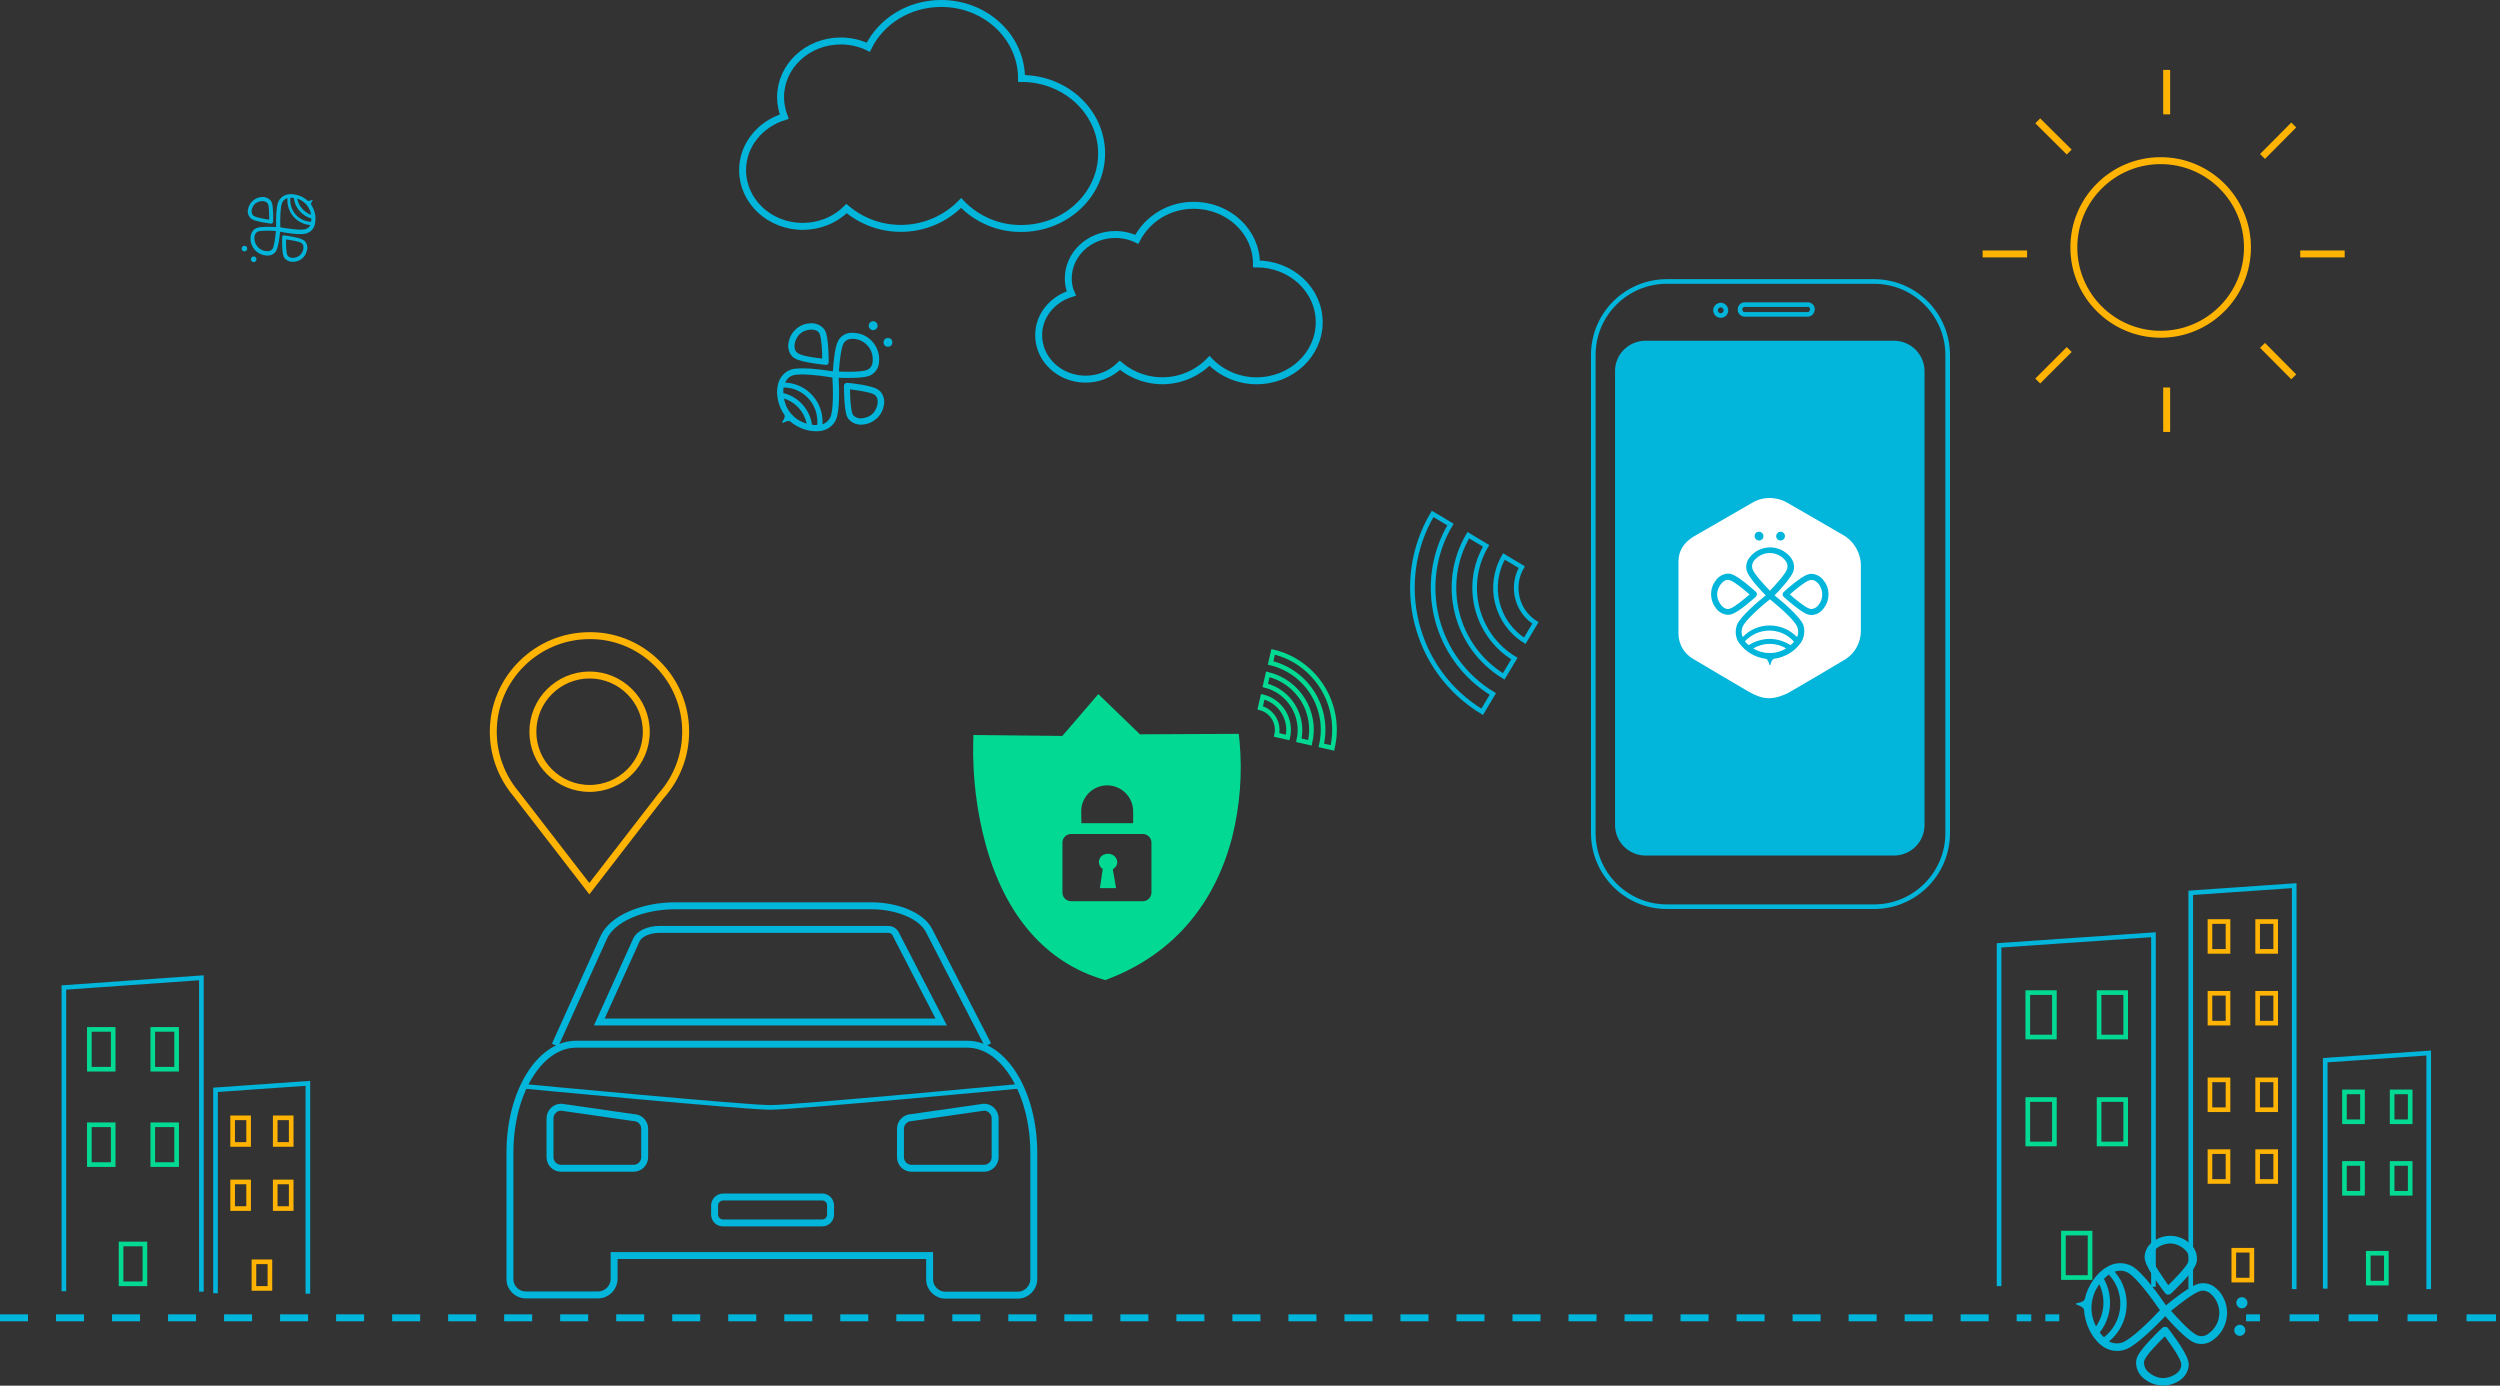 <?xml version="1.0" encoding="utf-8"?>
<!-- Generator: Adobe Illustrator 24.1.0, SVG Export Plug-In . SVG Version: 6.00 Build 0)  -->
<svg version="1.1" id="Livello_1" xmlns="http://www.w3.org/2000/svg" xmlns:xlink="http://www.w3.org/1999/xlink" x="0px" y="0px"
	 viewBox="0 0 1080 598.6" style="enable-background:new 0 0 1080 598.6;" xml:space="preserve">
<rect x="0" y="0" width="1080" height="598.6" fill="#333333" stroke="none"/>
<style type="text/css">
	.st0{fill:none;stroke:#02B5DA;stroke-width:2;stroke-miterlimit:11;}
	.st1{fill:none;stroke:#FFB303;stroke-width:2;stroke-miterlimit:10;}
	.st2{fill:none;stroke:#02DA93;stroke-width:2;stroke-miterlimit:10;}
	.st3{fill:none;stroke:#02B5DA;stroke-width:3;stroke-miterlimit:10;}
	.st4{fill:none;stroke:#02B5DA;stroke-width:3;stroke-miterlimit:10;stroke-dasharray:12.74,12.74;}
	.st5{fill:none;stroke:#02B5DA;stroke-width:3;stroke-miterlimit:10;stroke-dasharray:12.1,12.1;}
	.st6{fill:none;stroke:#FFB303;stroke-width:3;stroke-miterlimit:10;}
	.st7{fill:none;stroke:#FFB303;stroke-width:3;stroke-miterlimit:10;}
	.st8{fill:none;stroke:#02B5DA;stroke-width:2;stroke-miterlimit:10;}
	.st9{fill:#02B5DA;}
	.st10{fill:#02DA93;stroke:#02DA93;stroke-width:0.75;stroke-miterlimit:10;}
	.st11{fill:#FFFFFF;}
</style>
<g id="Livello_3">
	<polyline class="st0" points="1004.5,556.7 1004.5,458 1049.2,454.9 1049.2,556.9 	"/>
	<polyline class="st0" points="946.4,556.7 946.4,385.7 991.1,382.6 991.1,556.9 	"/>
	<rect x="954.7" y="398.1" class="st1" width="7.8" height="12.9"/>
	<rect x="975.3" y="398.1" class="st1" width="7.8" height="12.9"/>
	<rect x="954.7" y="429.1" class="st1" width="7.8" height="12.9"/>
	<rect x="975.3" y="429.1" class="st1" width="7.8" height="12.9"/>
	<rect x="954.7" y="466.5" class="st1" width="7.8" height="12.9"/>
	<rect x="975.3" y="466.5" class="st1" width="7.8" height="12.9"/>
	<rect x="954.7" y="497.5" class="st1" width="7.8" height="12.9"/>
	<rect x="965" y="540.1" class="st1" width="7.8" height="12.9"/>
	<rect x="975.3" y="497.5" class="st1" width="7.8" height="12.9"/>
	<rect x="1012.8" y="471.7" class="st2" width="7.8" height="12.9"/>
	<rect x="1033.4" y="471.7" class="st2" width="7.8" height="12.9"/>
	<rect x="1012.8" y="502.6" class="st2" width="7.8" height="12.9"/>
	<rect x="1033.4" y="502.6" class="st2" width="7.8" height="12.9"/>
	<rect x="1023.1" y="541.4" class="st2" width="7.8" height="12.9"/>
	<polyline class="st0" points="863.6,555.6 863.6,408.4 930.3,403.8 930.3,555.9 	"/>
	<rect x="876" y="428.8" class="st2" width="11.5" height="19.2"/>
	<rect x="906.8" y="428.8" class="st2" width="11.5" height="19.2"/>
	<rect x="876" y="475" class="st2" width="11.5" height="19.2"/>
	<rect x="906.8" y="475" class="st2" width="11.5" height="19.2"/>
	<rect x="891.4" y="532.7" class="st2" width="11.5" height="19.2"/>
	<polyline class="st0" points="93.1,558.7 93.1,470.8 133,468 133,558.9 	"/>
	<rect x="100.5" y="482.9" class="st1" width="6.9" height="11.5"/>
	<rect x="118.9" y="482.9" class="st1" width="6.9" height="11.5"/>
	<rect x="100.5" y="510.6" class="st1" width="6.9" height="11.5"/>
	<rect x="118.9" y="510.6" class="st1" width="6.9" height="11.5"/>
	<rect x="109.7" y="545.1" class="st1" width="6.9" height="11.5"/>
	<polyline class="st0" points="27.6,557.8 27.6,426.6 87,422.4 87,558 	"/>
	<rect x="38.6" y="444.7" class="st2" width="10.3" height="17.2"/>
	<rect x="66" y="444.7" class="st2" width="10.3" height="17.2"/>
	<rect x="38.6" y="485.9" class="st2" width="10.3" height="17.2"/>
	<rect x="66" y="485.9" class="st2" width="10.3" height="17.2"/>
	<rect x="52.3" y="537.4" class="st2" width="10.3" height="17.2"/>
	<line class="st3" x1="970.3" y1="569.3" x2="976.3" y2="569.3"/>
	<line class="st4" x1="989.1" y1="569.3" x2="1080" y2="569.3"/>
	<polyline class="st5" points="0,569.3 197.5,569.3 468,569.3 877.5,569.3 	"/>
	<line class="st3" x1="883.6" y1="569.3" x2="889.6" y2="569.3"/>
	<path class="st3" d="M542.8,114c0-14-12.1-25.3-27.1-25.3c-10.3-0.1-19.9,5.6-24.6,14.7c-2.9-1.4-6.1-2.1-9.3-2.1
		c-11.2,0-20.3,8.5-20.3,19c0,2.2,0.4,4.5,1.3,6.5c-8.2,2.5-14.1,9.6-14.1,18c0,10.5,9.1,19,20.3,19c5.5,0,10.8-2.1,14.8-6
		c11.4,9.6,28.3,8.8,38.7-1.9c5.3,5.5,12.7,8.6,20.3,8.6c15,0,27.1-11.3,27.1-25.3S557.8,114,542.8,114z"/>
	<path class="st3" d="M441.3,33.9c0-17.9-15.5-32.4-34.7-32.4c-14,0-26,7.7-31.5,18.9c-3.7-1.8-7.8-2.7-11.9-2.7
		c-14.4,0-26,10.9-26,24.3c0,2.9,0.6,5.7,1.6,8.4c-10.4,3.2-18,12.3-18,23.1c0,13.4,11.6,24.3,26,24.3c7.1,0,13.9-2.7,18.9-7.7
		c14.6,12.3,36.2,11.2,49.5-2.4c6.8,7.1,16.2,11.1,26,11c19.1,0,34.7-14.5,34.7-32.4S460.4,33.9,441.3,33.9z"/>
	<ellipse class="st6" cx="933.4" cy="106.9" rx="37.5" ry="37.5"/>
	<line class="st7" x1="936" y1="49.4" x2="936" y2="30.2"/>
	<line class="st7" x1="936" y1="186.6" x2="936" y2="167.4"/>
	<line class="st7" x1="875.7" y1="109.7" x2="856.5" y2="109.7"/>
	<line class="st7" x1="1012.9" y1="109.7" x2="993.7" y2="109.7"/>
	<line class="st7" x1="893.9" y1="65.7" x2="880.3" y2="52.2"/>
	<line class="st7" x1="990.9" y1="162.8" x2="977.4" y2="149.2"/>
	<line class="st7" x1="893.9" y1="151" x2="880.3" y2="164.6"/>
	<line class="st7" x1="990.9" y1="54" x2="977.4" y2="67.6"/>
	<path class="st3" d="M417.9,451.1h-169c-15.8,0-28.6,20.9-28.6,46.7v54.8c0,3.8,3.1,6.8,6.8,6.8h31.3c3.8,0,6.8-3.1,6.9-6.8v-10.2
		h136.3v10.3c0,3.8,3.1,6.8,6.8,6.8h31.3c3.8,0,6.8-3.1,6.9-6.8v-54.9C446.5,472,433.7,451.1,417.9,451.1z M358.8,524.7
		c0,2-1.6,3.6-3.6,3.6h-42.9c-2,0-3.6-1.6-3.6-3.6v-3.9c0-2,1.6-3.6,3.6-3.7h42.9c2,0,3.6,1.6,3.6,3.7V524.7z"/>
	<path class="st3" d="M239.8,451.5l21-46.5c3.6-8,16.4-13.7,31-13.7h84.5c11.5,0,21.8,4.4,25,10.6l25.5,49.5 M258.9,441.5h147.7
		L386.7,403c-0.7-1-2-1.6-3.2-1.5h-98.6c-4.7,0-8.8,1.9-10,4.6L258.9,441.5z"/>
	<path class="st3" d="M273.7,504.7h-31.3c-2.6,0-4.8-2.1-4.8-4.8v-16.8c0-2.6,2.2-4.8,4.8-4.8l31.3,4.5c2.6,0,4.8,2.1,4.8,4.8v12.3
		C278.5,502.5,276.4,504.7,273.7,504.7z"/>
	<path class="st3" d="M425.1,504.7h-31.3c-2.6,0-4.8-2.1-4.8-4.8v-12.3c0-2.6,2.2-4.8,4.8-4.8l31.3-4.5c2.6,0,4.8,2.2,4.8,4.8v16.8
		C429.9,502.5,427.8,504.7,425.1,504.7z"/>
	<g id="_Gruppo_">
		<path class="st8" d="M618.9,222l7.7,4.6c-15,25.3-6.8,58,18.3,73.2l-4.6,7.7C611,289.8,601.4,251.6,618.9,222z"/>
	</g>
	<g id="_Gruppo_2">
		<path class="st8" d="M634.3,231.2l7.7,4.6c-9.9,16.8-4.5,38.5,12.2,48.7l-4.6,7.7C628.7,279.4,621.9,252.3,634.3,231.2z"/>
	</g>
	<g id="_Gruppo_3">
		<path class="st8" d="M649.7,240.4l7.7,4.6c-4.8,8.3-2.2,19,5.9,24.1l-4.6,7.7C646.4,269.1,642.4,253,649.7,240.4z"/>
	</g>
	<path class="st9" d="M935.4,568.6c2.6,3,8.8,9.8,12.3,11.3c2.5,1.1,5.4,0.9,7.7-0.6c6.7-4.2,8.7-13.1,4.5-19.8
		c-0.7-1.2-1.6-2.2-2.7-3.1c-2-1.8-4.8-2.5-7.5-1.8c-3.7,1-10.9,6.8-14,9.3c-2.8-4.1-10.3-14.7-15-17.1c-3.3-1.6-7.2-1.5-10.4,0.5
		c-4.7,2.6-8.5,8.3-9.7,14c-0.5,1.1-2.4,1.5-3.2,1.6c-0.2,0-0.5,0.1-0.5,0.3c0,0.2,0.1,0.5,0.3,0.5h0.1c0.8,0.2,2.7,1,3,2.1
		c0.3,5.8,3.2,12,7.4,15.3c2.8,2.4,6.7,3.1,10.2,2C922.9,581.5,932,572.1,935.4,568.6z M955,558.9c4.6,4,5,11,1,15.5
		c-0.7,0.8-1.5,1.4-2.3,2c-1.4,0.9-3.1,1.1-4.6,0.4c-2.7-1.2-8.2-7.1-11.2-10.5c3.4-2.8,9.9-7.9,12.7-8.6
		C952.1,557.3,953.8,557.8,955,558.9z M919.1,549.7c3.7,1.9,10.8,11.6,14,16.3l0,0c-3.9,4.2-12.4,12.7-16.4,14
		c-1.9,0.6-3.9,0.4-5.6-0.5c9-7.4,10.2-20.7,2.8-29.7c-0.1-0.1-0.2-0.3-0.4-0.4C915.4,548.7,917.4,548.8,919.1,549.7L919.1,549.7z
		 M911,550.6c6.9,7.4,6.6,18.9-0.7,25.9c-0.5,0.4-0.9,0.8-1.4,1.2c-0.7-0.7-1.3-1.4-1.8-2.1c5.2-6.6,5.9-15.7,1.8-23.1
		C909.5,551.8,910.3,551.2,911,550.6L911,550.6z M905.5,573c-3.1-5.8-2.5-12.9,1.4-18.2C909.7,560.7,909.2,567.6,905.5,573z"/>
	<path class="st9" d="M936.5,559.3c0.5,0,0.9-0.1,1.3-0.4c0.9-0.9,9.2-8.7,10.8-12.6c0.3-0.7,0.5-1.4,0.5-2.2c0.1-2.7-1.1-5.3-3.2-7
		c-4.2-3.8-10.4-4.3-15.1-1.2c-2.4,1.4-4,3.8-4.3,6.5c-0.1,0.8,0,1.5,0.2,2.2c1,4.1,7.9,13.1,8.7,14.1
		C935.6,559,936,559.3,936.5,559.3z M929.8,543.8c-0.1-0.4-0.1-0.8-0.1-1.2c0.2-3.3,4.9-5.7,8.5-5.4c3.6,0.3,7.8,3.4,7.5,6.7
		c0,0.4-0.1,0.8-0.3,1.2c-1,2.3-5.8,7.3-8.7,10.1C934.4,551.9,930.4,546.2,929.8,543.8L929.8,543.8z"/>
	<path class="st9" d="M941.2,596.6c2.4-1.4,4-3.8,4.3-6.5c0.1-0.8,0-1.5-0.2-2.2c-1-4.1-7.9-13.1-8.7-14.1c-0.3-0.4-0.7-0.6-1.2-0.6
		s-0.9,0.1-1.3,0.4c-0.9,0.9-9.2,8.7-10.8,12.6c-0.3,0.7-0.5,1.4-0.5,2.2l0,0c-0.1,2.7,1.1,5.3,3.2,7
		C930.3,599.1,936.5,599.6,941.2,596.6L941.2,596.6z M928.3,592.9c-1.3-1-2.1-2.6-2.1-4.3l0,0c0-0.4,0.1-0.8,0.3-1.2
		c1-2.3,5.8-7.3,8.7-10.1c2.4,3.2,6.4,8.9,7,11.4c0.1,0.4,0.1,0.8,0.1,1.2c-0.2,3.3-4.9,5.7-8.5,5.4
		C931.7,595.1,929.8,594.2,928.3,592.9z"/>
	<path class="st9" d="M966.1,562.6c-0.1,1.3,0.9,2.5,2.2,2.6s2.5-0.9,2.6-2.2c0.1-1.3-0.9-2.5-2.2-2.6l0,0
		C967.4,560.3,966.2,561.2,966.1,562.6z"/>
	<circle class="st9" cx="967.6" cy="574.7" r="2.4"/>
	<path class="st10" d="M535.1,320.1l-0.3-2.7l-42.5,0.2l-17.8-17.2l-15.4,17.9l-38.2-0.4l-0.1,3c-0.3,14.8,1.5,29.6,5.4,43.9
		c8.4,30.5,25.8,50.6,50.3,57.9l1,0.3l1-0.4c27.3-10.4,45.7-31.4,53.4-60.9C535.3,348.1,536.4,334,535.1,320.1z M466.7,350.5
		c0-6.4,5.2-11.6,11.6-11.6s11.6,5.2,11.6,11.6v5.5h-23.1L466.7,350.5z M497.8,385.8c-0.1,2.2-2,4-4.3,3.9h-30.6
		c-2.2,0.1-4.2-1.6-4.3-3.9v-22c0.1-2.2,2-4,4.3-3.9h30.6c2.2-0.1,4.2,1.6,4.3,3.9V385.8z"/>
	<path class="st10" d="M482.1,371.5c-0.5-1.4-1.9-2.3-3.4-2.3c-0.6,0-1.2,0.1-1.8,0.4c-1.6,0.7-2.2,2.6-1.5,4.1
		c0.2,0.4,0.4,0.7,0.7,1c0.1,0.1,0.7,0.5,0.7,0.5l-1.2,8.1h6.1l-1.4-8C481.7,374.6,482.7,373.2,482.1,371.5z"/>
	<g id="_Gruppo_4">
		<path class="st2" d="M575.6,323.1l-4.8-1.1c3.7-15.9-6.1-31.8-21.9-35.6l1.1-4.8C568.5,286,579.9,304.6,575.6,323.1z"/>
	</g>
	<g id="_Gruppo_5">
		<path class="st2" d="M565.9,320.9l-4.8-1.1c2.4-10.5-4.1-21.1-14.5-23.7l1.1-4.8C560.9,294.5,569,307.7,565.9,320.9z"/>
	</g>
	<g id="_Gruppo_6">
		<path class="st2" d="M556.3,318.6l-4.8-1.1c1.2-5.2-2-10.4-7.1-11.7l1.1-4.8C553.3,302.9,558.1,310.8,556.3,318.6z"/>
	</g>
	<path class="st9" d="M119.3,98.1c-2-0.1-6.6-0.3-8.4,0.4c-1.3,0.5-2.2,1.6-2.5,3c-0.9,3.9,1.6,7.8,5.5,8.7c0.7,0.2,1.4,0.2,2.1,0.2
		c1.4-0.1,2.6-0.8,3.3-2c1-1.7,1.5-6.3,1.7-8.3c2.4,0.5,9,1.6,11.5,0.7c1.8-0.6,3.1-2,3.5-3.9c0.7-2.9,0.1-6-1.6-8.5
		c-0.2-0.5,0.3-1.4,0.6-1.7c0.1-0.1,0.1-0.2,0-0.3c-0.1-0.1-0.2-0.1-0.3,0c-0.4,0.2-1.3,0.6-1.8,0.3c-2.2-2-5.1-3-8.1-2.8
		c-1.9,0.2-3.5,1.3-4.4,2.9C119.2,89,119.2,95.6,119.3,98.1z M115.8,108.5c-3.1,0.2-5.7-2.2-5.9-5.2c0-0.5,0-1,0.1-1.5
		c0.2-0.8,0.7-1.5,1.5-1.8c1.4-0.5,5.5-0.4,7.7-0.2c-0.2,2.2-0.7,6.3-1.4,7.6C117.3,108.1,116.6,108.5,115.8,108.5z M131.9,99
		c-2,0.6-8-0.3-10.8-0.8l0,0c-0.1-2.9-0.1-9,0.9-10.8c0.4-0.9,1.3-1.6,2.2-1.8c-0.5,5.8,3.7,11,9.6,11.6c0.1,0,0.2,0,0.3,0
		C133.6,98.1,132.8,98.8,131.9,99L131.9,99z M134.4,95.8c-5.1-0.1-9.1-4.4-9-9.5c0-0.3,0-0.6,0.1-0.9c0.5,0,1,0,1.4,0.1
		c0.5,4.2,3.5,7.7,7.6,8.9C134.5,94.9,134.5,95.3,134.4,95.8L134.4,95.8z M128.4,85.8c3.2,1,5.5,3.7,6,7c-1.5-0.5-2.9-1.5-3.9-2.7
		C129.4,88.9,128.7,87.4,128.4,85.8L128.4,85.8z"/>
	<path class="st9" d="M122.2,101.8c-0.2,0.1-0.3,0.4-0.3,0.6c0,0.6-0.2,6.4,0.6,8.3c0.1,0.4,0.3,0.7,0.6,1c0.9,1,2.3,1.5,3.7,1.4
		c2.9-0.1,5.3-2.2,5.8-5c0.4-1.3,0.1-2.7-0.8-3.8c-0.2-0.3-0.5-0.5-0.9-0.7c-1.8-1.1-7.5-1.8-8.1-1.9
		C122.6,101.6,122.4,101.6,122.2,101.8z M130.1,104.9c0.2,0.1,0.3,0.2,0.5,0.4c1.1,1.3,0.3,3.8-1.1,5s-4,1.6-5.1,0.3
		c-0.1-0.1-0.2-0.3-0.3-0.5c-0.5-1.2-0.6-4.7-0.5-6.7C125.6,103.7,129.1,104.3,130.1,104.9z"/>
	<path class="st9" d="M107.2,90.2c-0.4,1.3-0.1,2.7,0.8,3.8c0.3,0.3,0.5,0.5,0.9,0.7c1.8,1.1,7.5,1.8,8.1,1.9c0.2,0,0.5-0.1,0.7-0.2
		c0.2-0.2,0.3-0.4,0.3-0.6c0-0.6,0.2-6.4-0.6-8.3c-0.1-0.4-0.3-0.7-0.6-1l0,0c-0.9-1-2.3-1.5-3.7-1.4
		C110.2,85.3,107.8,87.4,107.2,90.2L107.2,90.2z M113.2,86.9c0.8-0.1,1.7,0.2,2.3,0.8l0,0c0.1,0.2,0.2,0.3,0.3,0.5
		c0.5,1.2,0.5,4.7,0.5,6.7c-2-0.3-5.5-0.9-6.6-1.6c-0.2-0.1-0.3-0.2-0.5-0.4c-1.1-1.3-0.3-3.8,1.1-5
		C111.2,87.3,112.1,86.9,113.2,86.9z"/>
	<path class="st9" d="M110.5,111.2c-0.4-0.5-1.2-0.6-1.7-0.1c-0.5,0.4-0.6,1.2-0.1,1.7c0.4,0.5,1.2,0.6,1.7,0.1l0,0
		C110.9,112.5,110.9,111.7,110.5,111.2L110.5,111.2z"/>
	<circle class="st9" cx="105.6" cy="107.4" r="1.2"/>
	<path class="st9" d="M362.3,163.2c3.2,0.1,10.5,0.3,13.4-0.9c2-0.9,3.5-2.7,3.9-4.8c1.2-6.2-2.8-12.3-9-13.5
		c-1.1-0.2-2.2-0.3-3.3-0.2c-2.2,0.2-4.1,1.4-5.2,3.4c-1.5,2.7-2.1,10-2.3,13.2c-3.9-0.6-14.2-2.1-18.2-0.7c-2.8,1-4.8,3.4-5.5,6.3
		c-1.1,4.2,0.1,9.5,2.8,13.3c0.4,0.8-0.4,2.2-0.9,2.8c-0.1,0.1-0.1,0.4,0,0.5s0.3,0.1,0.5,0c0.6-0.4,2-1,2.8-0.6
		c3.5,3.1,8.7,4.8,13,4.2c2.9-0.3,5.5-2.1,6.8-4.8C362.9,177.6,362.5,167.1,362.3,163.2z M367.5,146.4c4.9-0.4,9.1,3.2,9.5,8.1
		c0.1,0.8,0,1.6-0.1,2.4c-0.2,1.3-1.1,2.4-2.3,2.9c-2.1,0.9-8.7,0.9-12.2,0.7c0.2-3.6,0.9-10.1,2-12.1
		C365,147.3,366.2,146.5,367.5,146.4z M342.4,162.2c3.1-1.1,12.6,0.1,17.2,0.9l0,0c0.3,4.6,0.5,14.2-0.9,17.2
		c-0.7,1.4-1.9,2.5-3.4,3c0.6-9.3-6.3-17.3-15.6-18c-0.2,0-0.3,0-0.5,0C339.8,163.8,341,162.7,342.4,162.2L342.4,162.2z
		 M338.5,167.4c8.1,0,14.6,6.6,14.6,14.7c0,0.5,0,1-0.1,1.5c-0.8,0-1.5,0-2.2-0.1c-1-6.7-5.9-12.1-12.4-13.7
		C338.3,169,338.4,168.2,338.5,167.4z M348.5,183c-5.1-1.4-8.9-5.6-9.8-10.8C343.7,173.7,347.4,177.9,348.5,183z"/>
	<path class="st9" d="M357.6,157.4c0.3-0.3,0.4-0.6,0.4-1c0-1,0-10.1-1.4-13.2c-0.2-0.6-0.6-1.1-1-1.5c-1.5-1.5-3.7-2.3-5.9-2
		c-4.5,0.3-8.2,3.7-9,8.1c-0.5,2.1,0,4.4,1.4,6c0.4,0.5,0.9,0.8,1.4,1.1c2.9,1.7,12,2.6,13,2.7C356.9,157.8,357.3,157.6,357.6,157.4
		z M344.9,152.7c-0.3-0.2-0.5-0.4-0.8-0.6c-1.8-1.9-0.6-6,1.5-7.9s6.3-2.6,8-0.7c0.2,0.2,0.4,0.5,0.5,0.8c0.8,1.8,1.1,7.4,1.1,10.6
		C352.1,154.6,346.6,153.8,344.9,152.7L344.9,152.7z"/>
	<path class="st9" d="M381.8,175.2c0.5-2.1,0-4.3-1.4-6c-0.4-0.4-0.9-0.8-1.4-1.1c-2.9-1.7-12-2.7-13-2.7c-0.4,0-0.7,0.1-1,0.3
		c-0.3,0.3-0.4,0.6-0.4,1c0,1,0,10.1,1.3,13.2c0.3,0.6,0.6,1.1,1,1.5l0,0c1.5,1.5,3.7,2.3,5.9,2C377.3,183,381,179.7,381.8,175.2
		L381.8,175.2z M372.5,180.7c-1.3,0.2-2.7-0.2-3.7-1.1l0,0c-0.2-0.2-0.4-0.5-0.5-0.8c-0.8-1.8-1.1-7.4-1.1-10.6
		c3.2,0.4,8.7,1.2,10.4,2.2c0.3,0.2,0.5,0.4,0.7,0.6c1.8,1.9,0.6,6-1.5,7.9C375.7,179.9,374.1,180.5,372.5,180.7L372.5,180.7z"/>
	<path class="st9" d="M375.8,142c0.7,0.8,1.9,0.9,2.7,0.1c0.8-0.7,0.9-1.9,0.1-2.7c-0.7-0.8-1.9-0.9-2.7-0.1l0,0
		C375.1,140,375.1,141.2,375.8,142z"/>
	<circle class="st9" cx="383.6" cy="147.9" r="1.9"/>
	<path class="st8" d="M782.9,133.8c0,1.1-0.9,2-2,2h-27.2c-1.1,0-2-0.9-2-2v-0.2c0-1.1,0.9-2,2-2H781c1.1,0,2,0.9,2,2L782.9,133.8z"
		/>
	<path class="st8" d="M741.1,134c0-1.2,1.1-2.2,2.3-2.2s2.2,1.1,2.2,2.3c0,1.2-1,2.2-2.2,2.2C742.1,136.3,741.1,135.3,741.1,134
		L741.1,134z"/>
	<path class="st8" d="M720.1,121.6h89.5c17.6,0,31.8,14.3,31.8,31.8v206.5c0,17.6-14.3,31.8-31.8,31.8h-89.5
		c-17.6,0-31.8-14.3-31.8-31.8V153.4C688.3,135.8,702.5,121.6,720.1,121.6z"/>
	<path class="st9" d="M710.9,147.2h107.3c7.3,0,13.2,5.9,13.2,13.2v196c0,7.3-5.9,13.2-13.2,13.2H710.9c-7.3,0-13.2-5.9-13.2-13.2
		v-196C697.6,153.1,703.6,147.2,710.9,147.2z"/>
	<path class="st11" d="M757.4,280.1c4.4,2.7,9.9,2.7,14.2,0C767.2,277.5,761.8,277.5,757.4,280.1"/>
	<path class="st11" d="M764.5,270.2c4.5,0,8.7,1.8,11.8,5c0.7-1.4,0.7-3,0.1-4.4c-1.2-3-8.3-9.1-11.8-11.9l0,0
		c-3.5,2.8-10.6,8.9-11.8,11.9c-0.6,1.4-0.6,3,0.1,4.4C755.8,272,760.1,270.2,764.5,270.2"/>
	<path class="st11" d="M772,245.9c0.4-1.2,0.2-2.6-0.6-3.6c-2.9-3.8-8.3-4.5-12.1-1.6c-0.6,0.5-1.2,1-1.6,1.6c-0.8,1-1,2.4-0.6,3.6
		c0.8,2.1,5,6.8,7.5,9.3C766.9,252.8,771.2,248.1,772,245.9"/>
	<path class="st11" d="M764.5,276c3.2,0,6.3,1,9,2.7c0.6-0.5,1.1-1,1.5-1.5c-5.2-5.9-14.2-6.4-20.1-1.2c-0.4,0.3-0.8,0.7-1.1,1.1
		c0.5,0.6,1,1.1,1.6,1.6C758.2,277,761.3,276,764.5,276"/>
	<path class="st11" d="M746.5,250.5c-2.5,0-4.7,3.5-4.7,6.3s2.2,6.3,4.7,6.3c0.3,0,0.6-0.1,0.9-0.2c1.9-0.6,6-4,8.4-6.1
		c-2.4-2.1-6.5-5.5-8.4-6.1C747.1,250.5,746.8,250.5,746.5,250.5"/>
	<path class="st11" d="M797.2,231.7c-0.6-0.4-25.4-14.7-25.4-14.7l0,0c-4.8-2.6-10.6-2.5-15.2,0.4l0,0c0,0-24.3,14-25.3,14.6
		c-3.7,2.4-6.2,5.8-6.2,10.5V274c0.1,4.3,2.4,8.3,6.1,10.5c1.1,0.7,23,13.6,24.4,14.4c4.7,2.5,8.8,4.4,16.8,0.5
		c1-0.5,24.3-14.2,25-14.7c4.1-2.7,6.5-7.3,6.5-12.2v-28.7C803.7,239.1,801.3,234.5,797.2,231.7 M769.2,229.7c1,0,1.9,0.8,1.9,1.9
		c0,1-0.8,1.9-1.9,1.9c-1,0-1.9-0.8-1.9-1.9l0,0C767.3,230.6,768.2,229.7,769.2,229.7 M759.9,229.7c1,0,1.9,0.8,1.9,1.9
		s-0.8,1.9-1.9,1.9c-1,0-1.9-0.8-1.9-1.9S758.8,229.7,759.9,229.7L759.9,229.7 M746.5,265.6c-2.1-0.1-4.1-1.2-5.3-3
		c-2.7-3.5-2.7-8.4,0-11.8c1.2-1.8,3.2-2.9,5.3-3c0.6,0,1.2,0.1,1.7,0.3c3.1,1,9.7,7,10.4,7.6c0.3,0.3,0.4,0.6,0.4,1s-0.1,0.7-0.4,1
		c-0.7,0.7-7.3,6.6-10.4,7.6C747.7,265.5,747.1,265.6,746.5,265.6 M777.8,277.9c-2.7,3.7-6.9,6.1-11.4,6.7c-0.9,0.2-1.4,1.7-1.5,2.4
		c0,0.2-0.1,0.3-0.3,0.3s-0.3-0.2-0.3-0.3c-0.1-0.7-0.6-2.2-1.5-2.4c-4.6-0.6-8.7-3-11.4-6.7c-1.7-2.3-2-5.3-1-8
		c1.6-3.8,9.4-10.3,12.4-12.7c-2.2-2.2-7.1-7.5-8.1-10.3c-0.7-2-0.3-4.2,1-5.9c3.7-5,10.7-6,15.7-2.3c0.9,0.7,1.7,1.4,2.3,2.3
		c1.3,1.7,1.7,3.9,1,5.9c-1,2.8-5.9,8.1-8.1,10.3c3,2.4,10.8,8.9,12.4,12.7C779.9,272.5,779.5,275.5,777.8,277.9 M787.9,262.7
		c-1.2,1.8-3.2,2.9-5.3,3c-0.6,0-1.2-0.1-1.7-0.3c-3.1-1-9.7-7-10.4-7.6c-0.3-0.3-0.4-0.6-0.4-1s0.1-0.7,0.4-1
		c0.7-0.7,7.3-6.6,10.4-7.6c0.6-0.2,1.1-0.3,1.7-0.3c2.1,0.1,4.1,1.2,5.3,3C790.6,254.3,790.6,259.2,787.9,262.7"/>
	<path class="st11" d="M782.5,250.5c-0.3,0-0.6,0.1-0.9,0.2c-1.9,0.6-6,4-8.4,6.1c2.4,2.1,6.5,5.5,8.4,6.1c0.3,0.1,0.6,0.1,0.9,0.2
		c1.3-0.1,2.5-0.8,3.2-1.9c1-1.3,1.5-2.8,1.5-4.3C787.3,253.9,785.1,250.5,782.5,250.5"/>
	<path class="st7" d="M254.7,274.6c-22.9,0-41.6,18.6-41.6,41.5c0,9.8,3.5,19.3,9.8,26.8l31.7,41l31-40.1
		c15.3-17.1,13.9-43.3-3.2-58.6C274.8,278.3,264.9,274.5,254.7,274.6L254.7,274.6z M254.7,340.6c-13.5,0-24.5-11-24.5-24.5
		s11-24.5,24.5-24.5c13.5,0,24.5,11,24.5,24.5l0,0C279.2,329.7,268.2,340.6,254.7,340.6z"/>
	<path class="st8" d="M226.5,469.3c0,0,95.5,9.1,106.2,9.1s107.3-9.1,107.3-9.1"/>
</g>
</svg>
